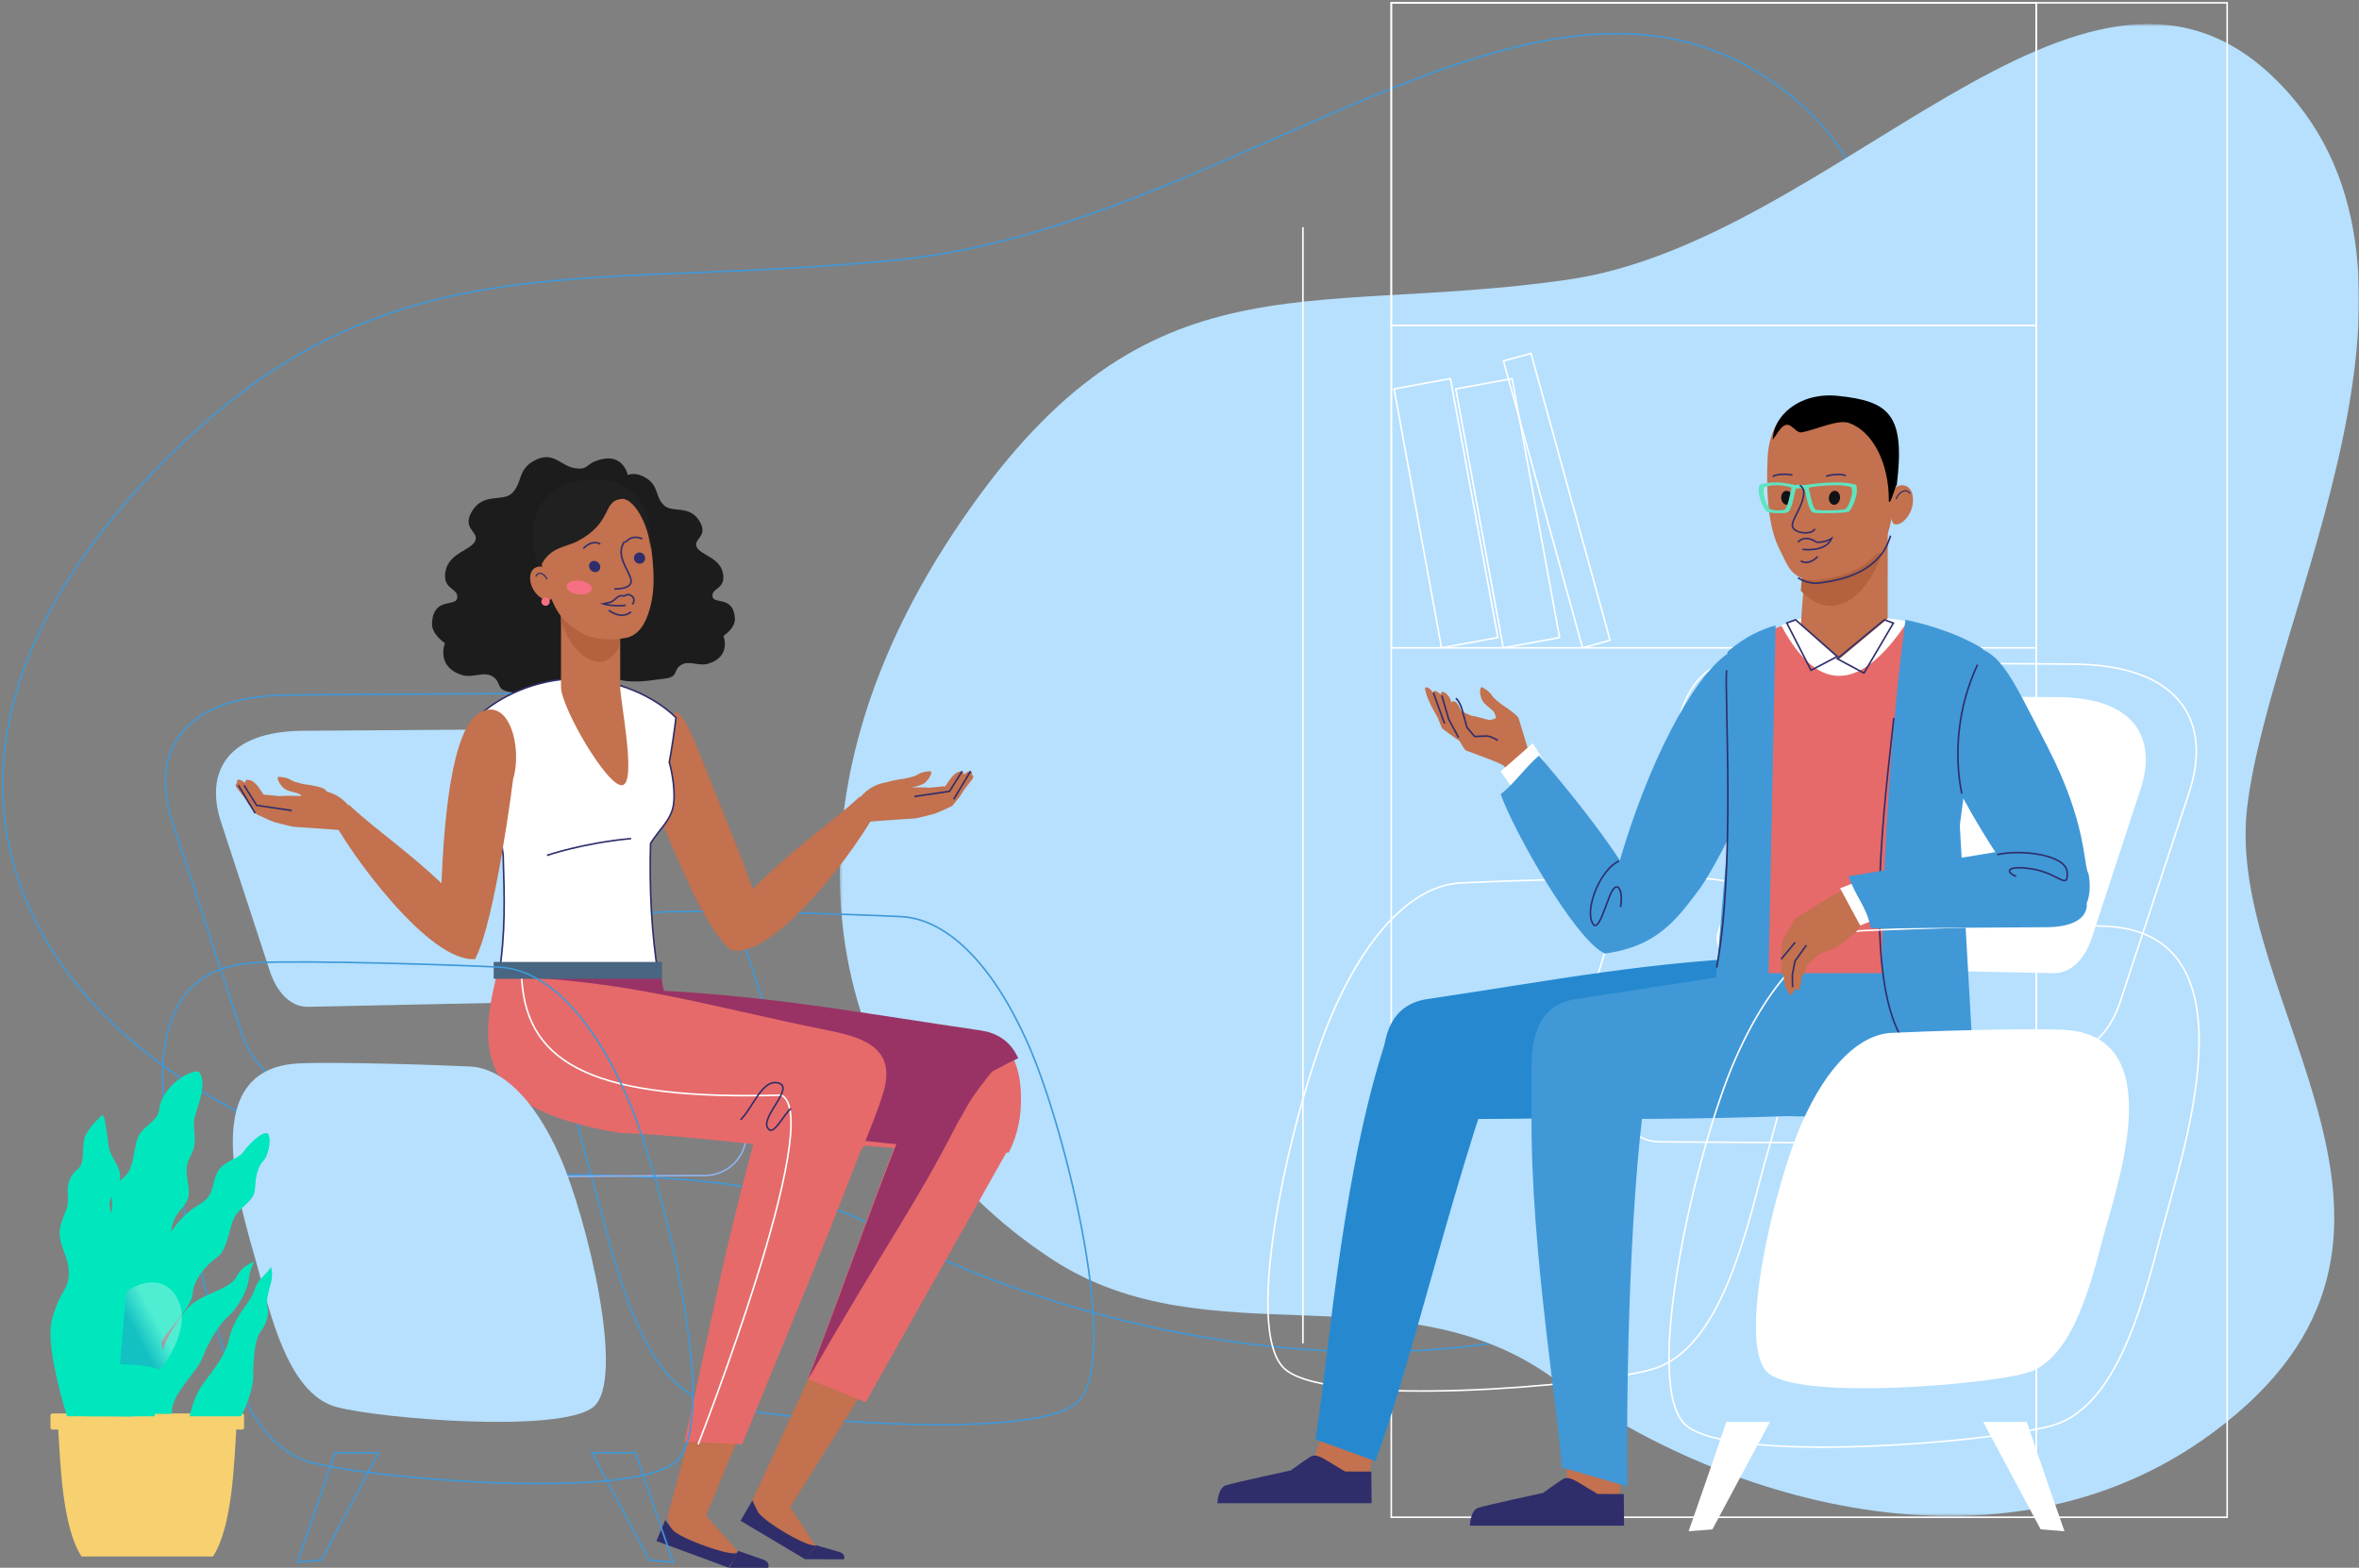 <?xml version="1.0" encoding="UTF-8"?>
<svg width="841px" height="559px" viewBox="0 0 841 559" version="1.1" xmlns="http://www.w3.org/2000/svg" xmlns:xlink="http://www.w3.org/1999/xlink">
    <rect x="0" y="0" width="841" height="559" fill="#808080" stroke="none"/>
    <title>Group 127</title>
    <defs>
        <polygon id="path-1" points="0 0.558 541.601 0.558 541.601 532.556 0 532.556"></polygon>
        <linearGradient x1="51.521%" y1="51.365%" x2="75.996%" y2="69.287%" id="linearGradient-3">
            <stop stop-color="#FFFFFF" offset="0%"></stop>
            <stop stop-color="#3D6ACC" offset="100%"></stop>
        </linearGradient>
    </defs>
    <g id="Page-1" stroke="none" stroke-width="1" fill="none" fill-rule="evenodd">
        <g id="Care4Software-Design" transform="translate(-618, -172)">
            <g id="Group-127" transform="translate(1039, 452) scale(-1, 1) translate(-1039, -452) translate(619, 173)">
                <path d="M789.711,170.916 C878.124,266.276 841.276,355.909 746.519,400.205 C677.654,432.397 592.2,402.292 524.761,438.392 C457.324,474.491 330.202,504.66 236.075,454.638 C120.067,392.991 231.491,319.762 221.189,257.806 C210.886,195.851 122.971,86.602 210.286,27.331 C294.043,-29.523 402.023,79.359 519.887,91.537 C637.752,103.713 706.699,81.384 789.711,170.916 Z" id="Stroke-1" stroke="#4098D7" stroke-width="0.567"></path>
                <path d="M640.358,177.595 C642.307,174.501 639.775,167.347 633.346,168.506 C626.919,169.667 629.062,172.181 623.998,171.406 C619.532,170.725 617.215,165.687 610.947,169.281 C606.038,172.096 607.599,175.893 604.326,179.14 C601.405,182.04 595.321,178.854 591.665,184.747 C588.225,190.294 594.005,191.129 592.638,194.029 C591.276,196.929 584.464,197.702 583.29,203.308 C582.064,209.169 587.381,208.529 586.992,211.622 C586.603,214.715 579.475,211.167 579.006,219.549 C578.812,223.029 583.096,225.736 583.096,225.736 C583.096,225.736 580.132,232.969 588.352,235.597 C591.998,236.76 595.365,234.242 598.287,236.176 C601.208,238.108 598.873,240.431 604.326,241.008 C609.78,241.59 623.025,244.683 628.087,235.79 C633.151,226.897 640.358,177.595 640.358,177.595" id="Fill-3" fill="#1C1C1C"></path>
                <path d="M617.725,173.021 C615.524,169.467 618.383,161.25 625.641,162.581 C632.899,163.915 630.48,166.802 636.196,165.913 C641.236,165.131 643.852,159.344 650.929,163.47 C656.475,166.705 654.71,171.064 658.405,174.799 C661.704,178.128 668.572,174.467 672.699,181.237 C676.583,187.609 670.06,188.567 671.599,191.897 C673.139,195.228 680.829,196.117 682.155,202.556 C683.54,209.289 677.538,208.553 677.976,212.107 C678.414,215.66 686.461,211.584 686.993,221.21 C687.213,225.211 682.376,228.32 682.376,228.32 C682.376,228.32 685.722,236.625 676.438,239.644 C672.325,240.982 668.522,238.09 665.223,240.311 C661.924,242.531 664.565,245.196 658.405,245.863 C652.248,246.529 637.296,250.081 631.578,239.866 C625.861,229.651 617.725,173.021 617.725,173.021" id="Fill-5" fill="#1C1C1C"></path>
                <g id="Group-9" transform="translate(0, 7)">
                    <mask id="mask-2" fill="white">
                        <use xlink:href="#path-1"></use>
                    </mask>
                    <g id="Clip-8"></g>
                    <path d="M465.809,441.104 C409.974,477.541 340.69,443.466 286.012,484.327 C231.336,525.188 128.267,559.337 51.949,502.718 C-42.106,432.94 48.234,350.049 39.882,279.922 C31.527,209.792 -39.753,86.132 31.041,19.043 C98.951,-45.311 186.498,77.933 282.06,91.717 C377.62,105.499 433.523,80.226 500.827,181.568 C572.512,289.506 542.635,390.964 465.809,441.104 Z" id="Fill-7" fill="#B6E0FE" mask="url(#mask-2)"></path>
                </g>
                <polygon id="Stroke-10" stroke="#FFFFFF" stroke-width="0.567" points="115 540 345 540 345 0 115 0"></polygon>
                <polygon id="Stroke-12" stroke="#FFFFFF" stroke-width="0.567" points="115 115 345 115 345 0 115 0"></polygon>
                <polygon id="Stroke-13" stroke="#FFFFFF" stroke-width="0.567" points="115 230 345 230 345 115 115 115"></polygon>
                <polygon id="Stroke-14" stroke="#FFFFFF" stroke-width="0.567" points="47 540 115 540 115 0 47 0"></polygon>
                <path d="M107.127,247.57 L192.417,247 C199.285,246.954 204.001,252.979 206.093,259.624 L228.603,331.095 C230.695,337.739 224.17,343.575 217.305,343.718 L108.914,345.998 C102.05,346.14 97.405,339.996 95.237,333.374 L77.799,280.13 C72.105,262.741 79.412,247.754 107.127,247.57" id="Fill-15" fill="#FFFFFF"></path>
                <path d="M233.47,312.257 C252.589,311.355 305.249,313.054 320.402,313.851 C335.556,314.646 352.303,328.98 365.862,360.032 C379.419,391.084 399.357,473.894 382.61,487.431 C365.862,500.966 274.896,493.392 252.61,487.431 C230.328,481.469 220.709,447.618 213.532,419.751 C206.354,391.881 178.238,314.866 233.47,312.257 Z" id="Stroke-16" stroke="#FFFFFF" stroke-width="0.567"></path>
                <path d="M101.945,235.799 L222.351,235 C232.047,234.936 238.705,243.395 241.659,252.724 L273.439,353.074 C276.393,362.403 267.181,370.595 257.489,370.797 L104.466,373.997 C94.776,374.199 88.219,365.568 85.16,356.273 L60.54,281.514 C52.501,257.102 62.816,236.059 101.945,235.799 Z" id="Stroke-17" stroke="#FFFFFF" stroke-width="0.567"></path>
                <path d="M112.618,377.857 L249.38,377 C257.421,376.951 264,383.558 264,391.573 C264,399.586 257.421,406.093 249.38,406.143 L112.618,407 C104.579,407.049 98,400.442 98,392.429 C98,384.414 104.579,377.907 112.618,377.857 Z" id="Stroke-18" stroke="#FFFFFF" stroke-width="0.567"></path>
                <polygon id="Fill-19" fill="#C3714E" points="353.349 527 375 527 369.208 509 350 509"></polygon>
                <path d="M352,535 L407,535 C407,535 406.799,529.555 404.017,528.635 C401.237,527.711 380.837,523.304 380.837,523.304 C380.837,523.304 375.479,519.416 373.967,518.492 C372.454,517.569 371.019,517.94 368.187,519.644 L361.459,523.698 L352.116,523.73 L352,535 Z" id="Fill-20" fill="#2F2E6B"></path>
                <path d="M296,350 C318.269,398.426 335.329,478.665 350.658,520 L372,512.253 C366.826,479.514 362.271,412.494 344.994,364.327 L296,350 Z" id="Fill-21" fill="#2689CF"></path>
                <polygon id="Fill-22" fill="#C3714E" points="283 538 263.808 537.626 263 520 282.192 520.376"></polygon>
                <path d="M256.79,396.975 C287.31,398.004 317.919,398.205 347.895,397.813 C347.914,391.063 348.08,384.312 347.951,377.561 C347.652,361.724 340.211,356.421 332.257,355.25 C286.903,348.558 252.771,341.538 205,340 C206.506,379.912 212.007,398.801 256.79,396.975" id="Fill-23" fill="#2689CF"></path>
                <path d="M254,385 C261.002,433.636 261.134,506.963 260.815,529 L284.209,522.238 C285.923,497.93 296.795,434.823 294.743,386.444 L254,385 Z" id="Fill-24" fill="#4098D7"></path>
                <path d="M203.79,396.975 C234.31,398.004 264.919,398.205 294.895,397.813 C294.914,391.063 295.08,384.312 294.951,377.561 C294.652,361.724 287.211,356.421 279.257,355.25 C233.903,348.558 199.769,341.538 152,340 C153.506,379.912 159.005,398.801 203.79,396.975" id="Fill-25" fill="#4098D7"></path>
                <path d="M262,543 L317,543 C317,543 316.799,537.555 314.017,536.635 C311.237,535.711 290.837,531.304 290.837,531.304 C290.837,531.304 285.479,527.416 283.967,526.492 C282.454,525.569 281.019,525.94 278.187,527.644 L271.459,531.698 L262.116,531.73 L262,543 Z" id="Fill-26" fill="#2F2E6B"></path>
                <path d="M105,545 C113.487,520.758 118.44,506 118.44,506 L134,506 L113.487,544.313 L105,545 Z" id="Fill-27" fill="#FFFFFF"></path>
                <path d="M239,545 C230.511,520.758 225.56,506 225.56,506 L210,506 L230.511,544.313 L239,545 Z" id="Fill-28" fill="#FFFFFF"></path>
                <path d="M296,267.141 C296.31,265.675 299.341,256.082 299.602,255.12 C299.863,254.159 303.74,251.402 304.459,250.989 C305.179,250.579 308.316,248.313 309.111,246.978 C309.908,245.643 311.903,244.369 312.786,244 C313.75,244.302 313.42,248.076 311.968,249.582 C310.517,251.09 309.172,251.892 308.505,252.747 C307.841,253.601 307.692,255.109 307.692,255.109 L309.942,255.79 C309.942,255.79 315.124,254.324 315.817,254.334 C316.51,254.346 320.044,252.53 320.044,252.53 C320.044,252.53 321.485,249.131 322.342,249.185 C322.77,249.04 323.159,248.883 323.591,249.56 C323.84,247.596 325.505,245.804 326.773,245.657 C327.109,245.804 327.529,246.63 327.529,246.63 C327.721,246.229 329.056,245.226 329.543,245.355 C330.03,245.484 330.154,245.969 330.154,245.969 C331.031,244.582 331.94,243.901 333,244.183 C332.841,245.569 332.513,246.63 331.704,248.652 C330.896,250.671 328.442,254.92 328.442,254.92 L326.891,258.72 C326.891,258.72 321.651,262.661 320.951,262.993 C320.252,263.323 319.266,266.33 318.118,266.712 C316.97,267.097 305.88,271.126 304.948,271.996 C304.017,272.868 303.442,274.348 303.187,274.968 C302.932,275.589 295.984,266.879 296,267.141" id="Fill-29" fill="#C3714E"></path>
                <line x1="330" y1="246" x2="326" y2="257" id="Stroke-30" stroke="#2F2E6B" stroke-width="0.567"></line>
                <polyline id="Stroke-31" stroke="#2F2E6B" stroke-width="0.567" points="327 247 324.53 255.437 321 262"></polyline>
                <path d="M307,263 C309.449,261.61 310.215,261.453 311.133,261.453 C312.05,261.453 315.265,261.61 315.265,261.61 L318.021,258.362 C318.021,258.362 319.551,252.95 319.705,252.175 C319.858,251.403 320.929,248.62 322,248" id="Stroke-32" stroke="#2F2E6B" stroke-width="0.567"></path>
                <polygon id="Fill-33" fill="#FFFFFF" points="294.543 264 306 274.049 302.523 279 290 271.375"></polygon>
                <path d="M224.982,232 C238.08,240.902 253.615,272.173 263.349,305.218 L263.451,305.86 C274.696,288.663 291.612,269.447 292.319,268.468 C296.416,271.632 301.552,278.941 306,282.165 C301.354,295.302 279.511,334.125 268.857,339 C249.914,336.44 243.095,326.594 234.824,315.602 C231.277,310.891 192.263,246.184 224.982,232" id="Fill-34" fill="#4098D7"></path>
                <path d="M223.157,346 L144.452,346 L143.096,293.351 L135,230.513 C144.635,225.12 156.085,221.574 168.868,220.033 C173.709,219.45 178.742,219.154 183.937,219.154 C190.817,219.154 193.317,218.391 199.354,220.259 C210.104,223.584 214.532,224.653 224.185,232.095 C227.432,258.269 225.669,275.269 223.939,294.164 C222.36,311.425 224.737,328.739 223.157,346" id="Fill-35" fill="#E66A6A"></path>
                <path d="M161,220.664 C178.782,247.467 193.78,244.987 206,221.954 L197.392,219 L171.197,219 C167.77,219.697 164.085,219.709 161,220.664" id="Fill-36" fill="#FFFFFF"></path>
                <path d="M161.667,220 C161.667,220 172.433,294.743 169.491,380 C152.405,377.321 137.714,374.122 137.714,374.122 L142.318,293.343 L134,230.427 C134,230.427 143.17,223.973 161.667,220" id="Fill-37" fill="#4098D7"></path>
                <path d="M208,222 C208,222 210.568,352.064 211.152,378 C221.125,375.197 231,368.777 231,368.777 L224.929,296.929 C224.929,296.929 228.432,239.292 224.929,231.221 C218.921,226.068 213.211,223.456 208,222" id="Fill-38" fill="#4098D7"></path>
                <path d="M263.812,306 C270.347,309.03 275.645,322.041 273.526,327.566 C271.408,333.092 268.581,321.149 266.46,317.05 C264.342,312.952 262.221,316.337 263.283,322.397" id="Stroke-39" stroke="#2F2E6B" stroke-width="0.567"></path>
                <path d="M141.432,229 C128.08,229.879 125.317,237.642 111.088,265.214 C96.86,292.787 98.451,306.94 96.392,310.714 C93.597,326.756 106.057,334.627 123.43,311.672 C133.959,297.756 143.538,279.248 145.753,274.756 C149.98,266.181 161.764,234.236 141.432,229" id="Fill-40" fill="#4098D7"></path>
                <path d="M141.617,282 C144.341,268.417 143.326,251.673 136,236" id="Stroke-41" stroke="#2F2E6B" stroke-width="0.567"></path>
                <path d="M225.465,238 C226.24,246.433 222.279,308.739 229,344" id="Stroke-42" stroke="#2F2E6B" stroke-width="0.567"></path>
                <path d="M165.838,255 C168.317,279.16 178.412,350.556 161,372" id="Stroke-43" stroke="#2F2E6B" stroke-width="0.567"></path>
                <path d="M90.265,329.258 C109.37,328.354 161.988,330.055 177.13,330.853 C192.269,331.649 209.006,346.001 222.553,377.091 C236.101,408.181 256.42,493.868 239.686,507.422 C222.949,520.973 132.056,513.39 109.787,507.422 C87.52,501.453 77.911,467.56 70.738,439.658 C63.567,411.755 35.076,331.867 90.265,329.258 Z" id="Stroke-44" stroke="#FFFFFF" stroke-width="0.567"></path>
                <path d="M176,326.671 C178.018,329.61 177.897,329.589 179.686,331.784 C181.234,332.587 185.24,336.347 187.412,337.381 C189.912,338.168 192.594,339.189 192.594,339.189 C194.4,341.263 195.59,341.883 196.875,343.451 C197.144,344.839 198.861,347.926 198.861,347.926 C198.646,348.234 199.177,351.266 199.741,352.076 C200.958,351.614 201.197,351.757 201.197,351.757 C201.3,352.177 202.316,353.848 202.624,354 L204.587,350.833 L205.117,347.141 L206,345.856 L205.919,338.058 L205.494,334.151 L200.808,326.34 C200.808,326.34 189.643,319.673 188.693,318.905 C187.744,318.139 185.18,317.293 183.574,316 L176,326.671 Z" id="Fill-45" fill="#C3714E"></path>
                <polyline id="Stroke-46" stroke="#2F2E6B" stroke-width="0.567" points="201.95 351 202 346.549 201.072 341.672 197 336"></polyline>
                <line x1="206" y1="341" x2="201" y2="335" id="Stroke-47" stroke="#2F2E6B" stroke-width="0.567"></line>
                <polygon id="Fill-48" fill="#FFFFFF" points="185 315.729 177.827 329 172 326.623 175.464 312"></polygon>
                <path d="M124.516,302 L182,311.458 C178.891,319.826 175.701,321.917 174.013,330 L111.268,329.612 C105.125,329.574 97.087,328.01 97,321.478 L124.516,302 Z" id="Fill-49" fill="#4098D7"></path>
                <path d="M129,303.719 C120.478,301.781 104.312,303.717 104.018,310.087 C103.724,316.456 106.958,310.64 115.774,308.981 C124.592,307.318 126.943,309.533 122.241,311.471" id="Stroke-50" stroke="#2F2E6B" stroke-width="0.567"></path>
                <path d="M105.553,366.181 C119.01,365.547 156.064,366.738 166.728,367.295 C177.391,367.851 189.177,377.874 198.718,399.597 C208.257,421.317 222.289,479.237 210.503,488.706 C198.718,498.174 134.704,492.875 119.024,488.706 C103.342,484.537 96.573,460.858 91.523,441.365 C86.471,421.872 66.686,368.002 105.553,366.181" id="Fill-51" fill="#FFFFFF"></path>
                <polygon id="Stroke-52" stroke="#FFFFFF" stroke-width="0.567" points="307 226.325 327.081 230 344 137.677 323.919 134"></polygon>
                <polygon id="Stroke-53" stroke="#FFFFFF" stroke-width="0.567" points="285 226.325 305.081 230 322 137.677 301.919 134"></polygon>
                <polygon id="Stroke-54" stroke="#FFFFFF" stroke-width="0.567" points="267 227.283 276.82 230 305 127.717 295.18 125"></polygon>
                <line x1="376.5" y1="80" x2="376.5" y2="478" id="Stroke-55" stroke="#FFFFFF" stroke-width="0.567"></line>
                <path d="M732.873,259.57 L647.584,259 C640.715,258.954 636,264.979 633.907,271.622 L611.398,343.095 C609.303,349.739 615.831,355.573 622.693,355.718 L731.086,357.998 C737.95,358.14 742.595,351.994 744.763,345.374 L762.201,292.128 C767.895,274.741 760.588,259.754 732.873,259.57" id="Fill-56" fill="#B6E0FE"></path>
                <path d="M606.53,324.257 C587.411,323.355 534.751,325.054 519.598,325.851 C504.444,326.646 487.697,340.98 474.14,372.032 C460.58,403.084 440.643,485.894 457.39,499.431 C474.14,512.966 565.104,505.392 587.388,499.431 C609.674,493.469 619.291,459.618 626.469,431.751 C633.646,403.881 661.762,326.866 606.53,324.257 Z" id="Stroke-57" stroke="#4098D7" stroke-width="0.567"></path>
                <path d="M738.054,246.801 L617.649,246 C607.951,245.936 601.295,254.397 598.34,263.723 L566.561,364.072 C563.607,373.401 572.819,381.595 582.511,381.795 L735.531,384.997 C745.223,385.197 751.78,376.569 754.84,367.273 L779.461,292.515 C787.498,268.104 777.183,247.061 738.054,246.801 Z" id="Stroke-58" stroke="#4098D7" stroke-width="0.567"></path>
                <path d="M726.382,389.857 L589.62,389 C581.579,388.951 575,395.56 575,403.573 C575,411.586 581.579,418.093 589.62,418.143 L726.382,419 C734.421,419.049 741,412.442 741,404.429 C741,396.414 734.421,389.907 726.382,389.857 Z" id="Stroke-59" stroke="#8FB2EE" stroke-width="0.567"></path>
                <polygon id="Fill-60" fill="#C3714E" points="603 539.671 601.634 546.352 579.224 556 578.205 551.864 589.304 539.43 570 493 593.411 504.437"></polygon>
                <path d="M599.514,253 C595.222,256.821 592.918,264.756 582.87,289.451 C572.821,314.144 569.645,324.892 568,328.275 C572.093,333.331 572.183,332.722 580.197,338 C590.085,329.583 599.459,304.938 604.637,293.096 C607.995,285.422 617.106,256.962 599.514,253" id="Fill-61" fill="#C3714E"></path>
                <polygon id="Fill-62" fill="#C3714E" points="573 534.51 572.663 541.184 551.825 554 550.178 550.158 559.328 536.406 533 494.496 552.479 490"></polygon>
                <path d="M577,541.248 L553.911,555 L550,549.909 C552.217,551.432 569.253,541.29 570.848,537.99 L572.781,534 L577,541.248 Z" id="Fill-63" fill="#2F2E6B"></path>
                <path d="M554,554.945 L540.137,555 C540.137,555 539.27,553.08 541.898,552.328 L550.021,550 L554,554.945 Z" id="Fill-64" fill="#2F2E6B"></path>
                <path d="M514.859,390 C526.716,418.223 536.919,448.295 553,490.681 L532.392,499 L481,407.782 L514.859,390 Z" id="Fill-65" fill="#E66A6A"></path>
                <path d="M569.481,405.234 C538.953,406.266 511.37,410.365 481.385,409.974 C477.831,402.952 476.886,396.432 477.011,389.665 C477.31,373.782 484.755,368.469 492.711,367.29 C538.076,360.581 572.217,353.541 620,352 C618.494,392.023 614.277,407.065 569.481,405.234" id="Fill-66" fill="#E66A6A"></path>
                <path d="M565.158,402.664 C549.651,403.179 533.984,405.993 520.752,407 C507.379,390.972 487.673,380.988 478,376.334 C480.871,369.852 486.036,367.199 491.434,366.413 C532.529,360.433 563.181,354.565 604.269,352.286 C604.903,350.525 605.139,347.42 605.249,345 C605.185,346.629 656.085,344.68 656,346.223 C654.023,382.09 608.264,404.399 565.158,402.664" id="Fill-67" fill="#993366"></path>
                <path d="M620.177,402.967 C589.622,403.992 563.729,409.368 533.716,408.98 C530.604,400.91 528.313,395.915 526.059,388.4 C521.53,373.294 532.221,369.141 544.946,366.578 C589.936,357.521 616.133,348.53 663.958,347 C672.089,378.677 665.974,395.11 620.177,402.967" id="Fill-68" fill="#E66A6A"></path>
                <path d="M553,491 C523.415,439.691 514.717,428.957 499.567,399.299 C495.434,392.656 497.009,392.923 485,378.18 C488.092,376.564 507.517,386.205 512.971,392.294 C516,395.942 518.729,400.346 520.859,405.479 C530.4,429.516 539.673,456.03 553,491" id="Fill-69" fill="#993366"></path>
                <path d="M635.5,347 C625.811,347 615.961,346.994 606.274,346.994 C608.735,332.098 609.552,315.034 609.06,299.693 C605.727,294.503 602.433,291.945 601.193,287.372 C599.844,282.391 601.45,273.899 602.398,270.795 C601.577,266.714 600.51,259.077 600,254.878 C607.629,247.363 621.275,241 635.5,241 C649.725,241 663.371,247.363 671,254.878 C668.97,271.596 663.651,287.09 661.623,303.807 C661.134,319.151 660.739,332.098 663.203,346.994 C653.515,346.994 645.189,347 635.5,347" id="Fill-70" fill="#FFFFFF"></path>
                <path d="M635.5,347 C625.811,347 615.961,346.994 606.274,346.994 C608.735,332.098 609.552,315.034 609.06,299.693 C605.727,294.503 602.433,291.945 601.193,287.372 C599.844,282.391 601.45,273.899 602.398,270.795 C601.577,266.714 600.51,259.077 600,254.878 C607.629,247.363 621.275,241 635.5,241 C649.725,241 663.371,247.363 671,254.878 C668.97,271.596 663.651,287.09 661.623,303.807 C661.134,319.151 660.739,332.098 663.203,346.994 C653.515,346.994 645.189,347 635.5,347 Z" id="Stroke-71" stroke="#2F2E6B" stroke-width="0.567"></path>
                <path d="M669.947,253.088 C683.983,260.738 683.91,322.857 684,335.395 L671.645,341 C664.435,327.588 658.059,276.778 658.059,276.778 C654.713,265.497 659.463,247.373 669.947,253.088" id="Fill-72" fill="#C3714E"></path>
                <polygon id="Fill-73" fill="#486581" points="605 348 665 348 665 342 605 342"></polygon>
                <path d="M646,304 C646,304 633.242,299.598 616,298" id="Stroke-74" stroke="#2F2E6B" stroke-width="0.567"></path>
                <path d="M569.667,397 C583.298,445.621 587.289,470.728 597,513.011 L576.424,514 C559.523,472.557 548.416,446.808 530,398.446 L569.667,397 Z" id="Fill-75" fill="#E66A6A"></path>
                <path d="M576.018,319.394 C558.1,300.954 545.732,293.548 534.447,283 C533.857,283.122 531.99,283.347 528,287.084 C534.496,300.082 563.168,339.457 579.408,337.958 C580.36,331.513 580.726,324.241 576.018,319.394" id="Fill-76" fill="#C3714E"></path>
                <path d="M607,548.478 L581.192,558 L578,552.6 C580.028,554.374 599.069,547.353 601.227,544.478 L603.836,541 L607,548.478 Z" id="Fill-77" fill="#2F2E6B"></path>
                <path d="M581,557.998 L567.128,558 C567.128,558 566.291,555.979 568.901,555.082 L577.865,552 L581,557.998 Z" id="Fill-78" fill="#2F2E6B"></path>
                <path d="M655,348 C653.202,379.126 628.046,391.303 562.457,389.499 C546.285,397.169 592.107,514 592.107,514" id="Stroke-79" stroke="#FFFFFF" stroke-width="0.567"></path>
                <path d="M577,398.297 C572.492,393.919 569.271,383.569 563.479,385.166 C557.69,386.766 569.441,396.904 567.454,400.93 C565.47,404.957 561.819,396.479 559,394.255" id="Stroke-80" stroke="#2F2E6B" stroke-width="0.567"></path>
                <path d="M534,282.919 C529.088,277.33 521.955,277.084 519.19,278.642 L517.12,279.806 C517.12,279.806 510.867,279.672 510.181,279.843 C509.494,280.013 506.442,279.442 503.982,279.352 C502.86,277.857 500.912,273.727 497.843,274.089 C497.549,274.303 497.333,275.184 497.333,275.184 C496.775,274.539 494.02,272.887 494.556,275.166 C493.247,275.979 494.372,276.765 496.656,279.79 C497.96,281.519 498.907,283.165 498.907,283.165 L501.578,286.397 C501.578,286.397 507.174,289.028 507.951,289.184 C508.729,289.335 513.534,290.712 514.771,290.81 C517.219,291.003 529.891,291.795 531.272,292 C532.57,290.031 533.423,283.942 534,282.919" id="Fill-81" fill="#C3714E"></path>
                <line x1="495" y1="274" x2="501" y2="284" id="Stroke-82" stroke="#2F2E6B" stroke-width="0.567"></line>
                <polyline id="Stroke-83" stroke="#2F2E6B" stroke-width="0.567" points="498 274 502.503 281.16 515 283"></polyline>
                <path d="M525.806,278.48 C525.158,277.713 520.485,276.866 519.66,276.801 C518.837,276.736 515.041,276.016 513.749,275.138 C512.454,274.266 510.111,273.961 509.159,274.004 C508.427,274.693 510.356,277.99 512.31,278.74 C514.265,279.49 515.82,279.644 516.788,280.136 C517.755,280.63 518.541,281.941 518.541,281.941 L529,282 C529.004,281.998 526.181,278.917 525.806,278.48" id="Fill-84" fill="#C3714E"></path>
                <path d="M674.982,322.396 C692.9,303.954 705.268,296.547 716.553,286 C717.141,286.122 719.01,286.347 723,290.086 C716.504,303.084 687.832,342.459 671.592,340.958 C670.64,334.513 670.274,327.243 674.982,322.396" id="Fill-85" fill="#C3714E"></path>
                <path d="M717,285.919 C721.912,280.331 729.045,280.085 731.81,281.641 L733.88,282.808 C733.88,282.808 740.133,282.674 740.819,282.843 C741.506,283.012 744.558,282.442 747.018,282.351 C748.14,280.856 750.088,276.726 753.157,277.088 C753.451,277.304 753.667,278.186 753.667,278.186 C754.225,277.54 756.98,275.886 756.444,278.166 C757.753,278.98 756.628,279.765 754.344,282.79 C753.038,284.519 752.093,286.167 752.093,286.167 L749.422,289.398 C749.422,289.398 743.826,292.03 743.049,292.183 C742.271,292.335 737.466,293.712 736.229,293.81 C733.781,294.005 721.109,294.795 719.728,295 C718.43,293.033 717.577,286.942 717,285.919" id="Fill-86" fill="#C3714E"></path>
                <line x1="756" y1="279" x2="750" y2="289" id="Stroke-87" stroke="#2F2E6B" stroke-width="0.567"></line>
                <polyline id="Stroke-88" stroke="#2F2E6B" stroke-width="0.567" points="754 279 749.497 286.159 737 288"></polyline>
                <path d="M725.194,280.48 C725.842,279.713 730.515,278.866 731.34,278.801 C732.163,278.736 735.959,278.016 737.251,277.14 C738.546,276.266 740.889,275.961 741.841,276.004 C742.573,276.695 740.644,279.99 738.69,280.74 C736.735,281.49 735.18,281.644 734.212,282.136 C733.243,282.632 732.459,283.941 732.459,283.941 L722,284 C721.994,283.998 724.819,280.919 725.194,280.48" id="Fill-89" fill="#C3714E"></path>
                <path d="M735,556 C726.513,531.758 721.56,517 721.56,517 L706,517 L726.513,555.313 L735,556 Z" id="Stroke-90" stroke="#4098D7" stroke-width="0.567"></path>
                <path d="M601,556 C609.487,531.758 614.438,517 614.438,517 L630,517 L609.487,555.313 L601,556 Z" id="Stroke-91" stroke="#4098D7" stroke-width="0.567"></path>
                <path d="M749.734,342.258 C730.632,341.354 678.013,343.055 662.872,343.853 C647.73,344.649 630.993,359.001 617.447,390.091 C603.898,421.181 583.579,506.868 600.315,520.422 C617.05,533.973 707.946,526.39 730.213,520.422 C752.48,514.453 762.089,480.56 769.262,452.658 C776.433,424.755 804.924,344.867 749.734,342.258 Z" id="Stroke-92" stroke="#4098D7" stroke-width="0.567"></path>
                <path d="M734.446,378.181 C720.992,377.547 683.935,378.738 673.274,379.295 C662.611,379.851 650.823,389.874 641.284,411.597 C631.743,433.317 617.711,491.237 629.497,500.706 C641.284,510.174 705.295,504.875 720.977,500.706 C736.659,496.537 743.426,472.858 748.478,453.365 C753.528,433.872 773.315,380.005 734.446,378.181" id="Fill-93" fill="#B6E0FE"></path>
                <path d="M820.24,508.736 C819.481,520.192 818.901,543.307 811.928,554 L765.072,554 C758.099,543.307 757.519,520.192 756.76,508.736 L754.661,508.736 C754.297,508.736 754,508.439 754,508.081 L754,503.655 C754,503.295 754.297,503 754.661,503 L822.339,503 C822.703,503 823,503.295 823,503.655 L823,508.081 C823,508.439 822.703,508.736 822.339,508.736 L820.24,508.736 Z" id="Fill-94" fill="#F7D070"></path>
                <g id="Group-55" transform="translate(744, 381)" fill-rule="nonzero">
                    <path d="M28.917,29.873 C31.558,34.811 30.237,36.744 29.708,42.112 C29.178,47.48 33.137,48.553 34.991,53.063 C36.845,57.572 35.519,59.72 36.048,65.303 C36.578,70.886 38.689,71.314 40.537,76.469 C42.385,81.623 40.537,88.707 39.217,98.37 C38.399,104.351 40.312,115.424 41.884,123 L66.14,123 C64.274,108.666 61.641,85.641 63.251,80.548 C65.629,73.032 61.931,60.579 59.553,56.714 C57.175,52.85 56.648,48.125 57.177,44.689 C57.707,41.252 55.327,39.973 52.414,37.388 C49.501,34.802 49.511,29.228 48.188,24.504 C46.866,19.779 40.636,17.903 40.265,13.768 C39.621,6.554 31.081,0 26.372,0 C22.493,3.502 26.928,13.014 27.721,16.886 C28.513,20.758 26.274,24.934 28.917,29.873 Z" id="Path" fill="#00E7BE"></path>
                    <path d="M28.921,29.875 C31.569,34.813 30.245,36.746 29.714,42.113 C29.183,47.481 33.153,48.554 35.012,53.064 C36.871,57.573 35.541,59.721 36.072,65.304 C36.603,70.887 38.72,71.315 40.574,76.47 C42.427,81.624 40.574,88.708 39.25,98.37 C38.43,104.351 40.348,115.424 41.925,123 L57.433,123 C56.416,114.824 55.557,105.909 55.929,101.431 C56.724,91.929 59.506,87.26 56.525,80.979 C53.545,74.699 48.581,75.181 49.97,66.645 C51.359,58.109 51.162,52.473 44.011,46.355 C36.859,40.237 41.628,34.115 41.231,29.122 C40.834,24.13 35.476,23.004 34.483,18.014 C33.489,13.023 34.053,6.848 26.376,0 C22.486,3.502 26.934,13.014 27.729,16.886 C28.524,20.758 26.271,24.935 28.921,29.875 Z" id="Path" fill="#00E7BE" opacity="0.26" style="mix-blend-mode: multiply;"></path>
                    <path d="M58.005,122.968 C55.099,111.139 55.473,91.457 57.012,86.111 C58.941,79.411 56.995,67.745 56.023,62.248 C55.051,56.75 57.153,51.927 57.867,48.442 C58.581,44.957 55.108,42.807 54.307,38.516 C53.507,34.225 57.321,31.282 58.091,27.531 C58.862,23.78 59.41,15.603 60.53,15.604 C60.53,15.604 64.486,18.829 66.369,22.589 C68.253,26.35 66.35,32.241 69.07,34.658 C71.79,37.074 73.167,39.222 72.824,44.316 C72.481,49.409 73.99,49.547 75.461,55.314 C76.932,61.081 72.346,65.765 72.447,72.064 C72.549,78.364 75.738,77.835 78.52,88.831 C80.493,96.632 75.928,113.716 73.106,123 L58.005,122.968 Z" id="Path" fill="#00E7BE"></path>
                    <path d="M58.044,122.983 C55.108,111.153 55.486,91.468 57.041,86.121 C58.99,79.42 57.024,67.752 56.042,62.254 C55.06,56.756 57.184,51.932 57.905,48.447 C58.626,44.962 55.117,42.811 54.309,38.52 C53.5,34.228 57.353,31.285 58.131,27.533 C58.91,23.782 59.464,15.603 60.596,15.604 C60.482,22.307 64.491,22.717 63.579,27.811 C62.668,32.905 59.347,35.31 63.315,39.339 C67.283,43.368 65.878,44.707 65.57,52.348 C65.262,59.989 71.176,61.012 68.569,68.158 C65.538,76.465 65.096,84.256 68.221,89.997 C72.026,96.983 67.675,108.932 68.767,117.036 C68.196,119.437 68.053,121.401 68.175,123 L58.044,122.983 Z" id="Path" fill="#00E7BE" opacity="0.26" style="mix-blend-mode: multiply;"></path>
                    <path d="M2.004,22.042 C3.943,21.769 8.307,26.004 10.242,28.73 C12.177,31.456 17.389,31.867 19.57,36.098 C21.751,40.33 20.175,44.022 25.873,47.417 C31.57,50.813 34.897,54.872 39.321,62.698 C42.713,68.702 46.96,80.166 47.558,86.844 C48.156,93.522 51.434,100.081 55.433,106.905 C57.643,110.678 58.489,117.582 58.791,123 L49.275,123 C46.869,119.416 42.856,115.465 41.976,112.091 C40.765,107.452 41.49,99.946 38.826,95.443 C36.162,90.94 28.53,83.843 28.287,79.066 C28.044,74.29 23.321,68.832 19.564,66.238 C15.807,63.645 15.444,55.595 13.261,51.773 C11.078,47.951 6.355,46.314 6.112,41.948 C5.87,37.583 5.264,34.169 3.085,31.848 C0.906,29.528 0.066,22.316 2.004,22.042 Z" id="Path" fill="#00E7BE"></path>
                    <path d="M1.487,22.337 L2.013,22.03 C4.219,28.035 7.893,29.673 9.486,34.04 C11.08,38.408 14.509,37.861 16.96,44.417 C19.411,50.973 29.11,53.395 30.928,62.841 C33.063,73.94 44.232,72.52 43.82,93.346 C43.641,102.436 50.268,103.273 53.492,111.197 C55.704,116.619 55.015,123 55.015,123 L49.822,123 C47.388,119.415 43.328,115.474 42.437,112.099 C41.213,107.46 41.947,99.953 39.252,95.45 C36.557,90.946 28.838,83.849 28.593,79.072 C28.347,74.295 23.57,68.837 19.771,66.243 C15.971,63.649 15.604,55.599 13.396,51.776 C11.188,47.954 6.411,46.316 6.166,41.951 C5.92,37.585 5.308,34.17 3.104,31.85 C1.143,29.782 0.249,23.777 1.487,22.337 Z" id="Path" fill="#00E7BE" opacity="0.8" style="mix-blend-mode: multiply;"></path>
                    <path d="M11.043,123 C8.499,118.068 6.74,112.412 6.74,108.945 C6.74,103.211 6.291,95.565 4.045,92.698 C1.799,89.831 1.047,86.417 1.648,83.96 C2.248,81.502 1.047,78.09 0.298,74.95 C-0.451,71.809 0.449,69.761 0.449,69.761 C1.497,71.809 2.397,71.945 4.494,74.54 C6.591,77.135 5.693,78.362 8.688,82.467 C11.684,86.572 14.385,90.792 15.44,95.839 C16.495,100.886 20.686,106.219 24.282,110.994 C26.811,114.356 28.438,118.544 29.395,123 L11.043,123 Z" id="Path" fill="#00E7BE"></path>
                    <path d="M11.762,123 C9.264,118.068 7.537,112.412 7.537,108.945 C7.537,103.211 7.096,95.565 4.89,92.698 C2.685,89.831 1.947,86.417 2.536,83.96 C3.126,81.502 1.947,78.09 1.211,74.95 C0.475,71.809 1.359,69.761 1.359,69.761 C2.193,76.542 4.939,75.905 5.429,79.91 C5.919,83.915 5.919,86.646 8.078,89.377 C10.236,92.108 10.039,95.656 12.983,102.211 C15.926,108.765 21.319,114.856 22.299,119.322 C22.496,120.218 22.725,121.511 22.965,123 L11.762,123 Z" id="Path" fill="#00E7BE" opacity="0.14" style="mix-blend-mode: multiply;"></path>
                    <path d="M12.6,73.104 C13.671,75.549 17.155,77.186 22.379,79.499 C27.603,81.813 30.136,83.387 34.838,90.93 C37.384,95.012 40.465,101.543 42.608,110.933 C43.485,114.712 44.595,118.435 45.93,122.082 L35.777,122.082 L35.777,121.275 C35.777,114.742 26.793,107.395 24.658,101.68 C22.523,95.966 18.629,89.841 15.674,87.385 C12.719,84.928 8.841,78.403 8.439,74.594 C8.185,72.269 7.505,70.01 6.43,67.925 C8.581,68.614 11.528,70.655 12.6,73.104 Z" id="Path" fill="#00E7BE"></path>
                    <path d="M12.523,78.82 C14.639,82.902 18.079,80.997 24.164,86.711 C30.25,92.426 27.341,92.971 32.764,101.543 C38.187,110.115 39.114,113.518 40.041,120.051 C40.126,120.654 40.26,121.341 40.419,122.082 L35.411,122.082 L35.411,121.275 C35.411,114.742 26.539,107.395 24.431,101.68 C22.322,95.966 18.477,89.841 15.559,87.385 C12.64,84.928 8.811,78.403 8.414,74.594 C8.164,72.269 7.491,70.01 6.43,67.925 C10.804,73.104 10.406,74.746 12.523,78.82 Z" id="Path" fill="#00E7BE" opacity="0.26" style="mix-blend-mode: multiply;"></path>
                    <path d="M54.198,104.423 C50.284,104.515 43.575,104.795 39.94,106.478 C39.94,106.478 27.732,91.621 33.883,80.78 C40.035,69.939 51.96,78.436 51.96,78.436 L54.198,104.423 Z" id="Path" fill="url(#linearGradient-3)" opacity="0.31" style="mix-blend-mode: multiply;"></path>
                </g>
                <path d="M641,243.897 C641,251.32 624.161,280.124 619.068,278.966 C613.973,277.806 619.895,249.003 619.895,243.897 L619.895,223.639 C626.931,223.639 633.964,212 641,212 L641,243.897 Z" id="Fill-95" fill="#C3714E"></path>
                <path d="M620,228.913 L620,223.762 C627.001,223.762 633.999,212 641,212 L641,220.575 C635.974,234.399 628.551,235.475 625.99,234.875 C623.647,234.328 621.147,231.831 620,228.913" id="Fill-96" fill="#B3613F"></path>
                <path d="M633.091,173.405 C628.017,172.731 612.705,170.857 609.691,188.608 C606.679,206.361 608.418,212.683 609.376,216.181 C610.473,220.193 612.752,225.595 618.122,226.503 C629.69,228.462 634.991,224.195 638.585,221.267 C641.396,218.98 646.205,213.046 648.689,195.212 C651.171,177.378 638.132,174.299 633.091,173.405" id="Fill-97" fill="#C3714E"></path>
                <path d="M619.714,176.942 C615.602,175.947 609.642,185.504 609.077,194.991 C608.141,178.829 615.692,167.866 633.609,170.351 C651.528,172.839 653.662,188.97 648.655,202 C645.746,194 639.665,194.351 635.129,191.98 C622.615,185.438 626.154,177.688 619.714,176.942" id="Fill-98" fill="#202020"></path>
                <path d="M634.128,206.068 C631.653,206.388 629.81,207.735 630.016,209.077 C630.221,210.421 632.392,211.251 634.872,210.932 C637.347,210.612 639.188,209.267 638.985,207.923 C638.779,206.579 636.606,205.749 634.128,206.068" id="Fill-99" fill="#F66F82"></path>
                <path d="M613.292,196.017 C614.385,196.161 615.14,197.167 614.978,198.26 C614.819,199.356 613.802,200.127 612.708,199.983 C611.615,199.839 610.86,198.835 611.022,197.74 C611.181,196.644 612.198,195.873 613.292,196.017" id="Fill-100" fill="#2F2E6B"></path>
                <path d="M629.455,199.015 C628.377,198.882 627.304,199.664 627.052,200.761 C626.803,201.856 627.469,202.852 628.547,202.986 C629.623,203.116 630.699,202.334 630.948,201.239 C631.197,200.143 630.529,199.147 629.455,199.015" id="Fill-101" fill="#2F2E6B"></path>
                <path d="M618.306,192 C621.904,197.054 616.625,202.336 616.037,205.795 C615.45,209.252 622,208.996 622,208.996" id="Stroke-102" stroke="#2F2E6B" stroke-width="0.567"></path>
                <path d="M627,193.04 C627,193.04 629.489,191.054 633,194.525" id="Stroke-103" stroke="#2F2E6B" stroke-width="0.567"></path>
                <path d="M618,192.414 C618,192.414 616.035,189.396 612,191.115" id="Stroke-104" stroke="#2F2E6B" stroke-width="0.567"></path>
                <path d="M645.463,202.978 C646.121,201.84 646.83,201.086 648.385,201.004 C649.941,200.921 652.563,202.106 651.892,206.355 C651.226,210.606 647.093,213.713 644.916,212.858 C642.741,212.005 645.069,204.081 645.463,202.978" id="Fill-105" fill="#C3714E"></path>
                <path d="M646.729,212.018 C645.91,211.892 645.144,212.453 645.018,213.269 C644.892,214.09 645.453,214.854 646.272,214.983 C647.089,215.107 647.858,214.547 647.982,213.729 C648.11,212.91 647.548,212.144 646.729,212.018" id="Fill-106" fill="#F66F82"></path>
                <path d="M646,205.584 C646.082,204.831 648.505,201.789 650,204.555" id="Stroke-107" stroke="#2F2E6B" stroke-width="0.425"></path>
                <path d="M615.46,214.266 C614.912,213.908 614.878,212.691 615.229,212.077 C615.577,211.461 616.844,210.725 617.519,211.104 C618.192,211.483 618.786,211.531 619.404,211.408 C619.686,211.353 620.693,211.586 621.531,212.473 C622.765,213.784 623.746,213.881 626,214.296 C624.237,214.925 619.376,215.219 618.168,214.814" id="Stroke-108" stroke="#2F2E6B" stroke-width="0.567" stroke-linecap="round"></path>
                <path d="M616,217.199 C617.099,217.829 619.238,219.797 624,216.62" id="Stroke-109" stroke="#2F2E6B" stroke-width="0.567"></path>
                <polygon id="Fill-110" fill="#C3714E" points="199 221.854 185.277 234 168.045 219.611 168 186 196.666 190.123"></polygon>
                <path d="M170,196 C175.184,211.688 187.455,221.737 199,209.649 L198.37,201.633 L170,196 Z" id="Fill-111" fill="#B3613F"></path>
                <path d="M187.364,141 C181.724,141.276 164.742,142.295 165.003,164.049 C165.264,185.803 168.818,192.845 171.578,196.028 C175.107,200.102 180.752,204.56 194.486,206 C202.467,205.364 203.675,200.617 206.068,195.924 C207.977,192.18 211.729,184.641 210.876,162.901 C210.022,141.164 193.009,140.994 187.364,141" id="Fill-112" fill="#C3714E"></path>
                <path d="M167,190 C168.179,193.782 169.561,195.901 170.785,197.277 C174.314,201.249 179.955,205.596 193.687,207 C196.532,206.779 198.515,206.048 200,204.993" id="Stroke-113" stroke="#2F2E6B" stroke-width="0.567"></path>
                <path d="M186.853,174 C187.954,173.981 188.914,175.082 188.994,176.464 C189.077,177.844 188.25,178.98 187.149,179 C186.048,179.019 185.088,177.916 185.005,176.536 C184.925,175.156 185.752,174.02 186.853,174" id="Fill-114" fill="#111116"></path>
                <path d="M204.023,174.001 C202.918,174.038 202.013,175.186 202,176.568 C201.987,177.947 202.872,179.036 203.977,178.999 C205.082,178.962 205.987,177.814 206,176.432 C206.013,175.053 205.128,173.962 204.023,174.001" id="Fill-115" fill="#111116"></path>
                <path d="M183,168.631 C184.249,167.89 187.851,168.1 190,168.832" id="Stroke-116" stroke="#2F2E6B" stroke-width="0.567"></path>
                <path d="M209,168.897 C207.783,168.033 204.178,167.886 202,168.402" id="Stroke-117" stroke="#2F2E6B" stroke-width="0.567"></path>
                <path d="M196.139,172.824 C196.139,172.824 196.026,173.898 195.801,174.615 C195.576,175.33 194.787,180.806 193.266,180.856 C191.744,181.113 183.917,181.008 183.07,180.498 C182.226,179.987 179.972,175.176 180.986,172.721 C185.719,171.135 195.07,172.669 196.139,172.824 M202.336,172.824 C203.407,172.669 207.28,171.135 212.013,172.721 C213.027,175.176 210.773,179.987 209.928,180.498 C209.084,181.008 206.729,181.113 205.21,180.856 C203.688,180.806 202.9,175.33 202.675,174.615 C202.448,173.898 202.336,172.824 202.336,172.824 M197.82,171.992 C196.296,171.769 185.044,169.952 179.316,171.873 C178.073,174.88 180.831,180.769 181.865,181.396 C182.901,182.022 192.488,182.149 194.352,181.834 C196.214,181.772 197.18,175.067 197.454,174.192 C197.533,173.943 197.599,173.662 197.654,173.387 C199.108,173.051 199.37,172.943 200.817,173.376 C200.873,173.656 200.941,173.941 201.019,174.192 C201.296,175.067 202.262,181.772 204.124,181.834 C205.988,182.149 210.098,182.022 211.132,181.396 C212.168,180.769 214.926,174.88 213.685,171.873 C208.062,169.988 202.59,171.702 200.749,171.977 C199.221,171.652 199.349,171.727 197.82,171.992" id="Fill-118" fill="#5FE3C0"></path>
                <path d="M166.663,174.73 C165.957,173.428 165.107,172.374 163.465,172.055 C161.823,171.736 158.878,172.695 159.004,177.588 C159.127,182.478 163.087,186.582 165.517,185.932 C167.942,185.284 166.663,174.73 166.663,174.73" id="Fill-119" fill="#C3714E"></path>
                <path d="M165,177 C164.981,176.131 162.231,172.178 160,175.002" id="Stroke-120" stroke="#2F2E6B" stroke-width="0.425"></path>
                <path d="M199.408,172 C199.043,172.08 197.857,173.223 197.916,174.63 C198.149,179.768 202.468,184.29 201.958,186.702 C201.411,189.303 194.916,189.836 194,187.578" id="Stroke-121" stroke="#2F2E6B" stroke-width="0.567"></path>
                <path d="M200,192.316 C200,192.316 197.851,189.443 193.606,192.187 C192.859,192.672 189.635,192.119 188,191 C190.213,196.081 198.412,194.875 198.412,194.875" id="Stroke-122" stroke="#2F2E6B" stroke-width="0.567"></path>
                <path d="M199,198.983 C199,198.983 196.503,200.948 193,197.465" id="Stroke-123" stroke="#2F2E6B" stroke-width="0.567"></path>
                <path d="M164.81,172.146 C165.003,171 167.004,179.412 167.619,177.792 C167.476,164.039 173.416,152.849 181.719,149.848 C185.85,148.356 193.813,152.342 198.665,153.158 C200.724,153.505 202.23,149.986 204.256,150.493 C206.038,150.94 207.057,153.111 209,155.797 C208.907,147.517 199.715,138.715 185.727,140.156 C167.267,142.058 161.709,146.954 164.81,172.146" id="Fill-124" fill="#000000"></path>
                <polygon id="Stroke-125" stroke="#2F2E6B" stroke-width="0.567" points="186 233.901 176.486 239 166 221.175 169.195 220"></polygon>
                <polygon id="Stroke-126" stroke="#2F2E6B" stroke-width="0.567" points="186 233.081 195.356 238 204 221.133 200.858 220"></polygon>
            </g>
        </g>
    </g>
</svg>
